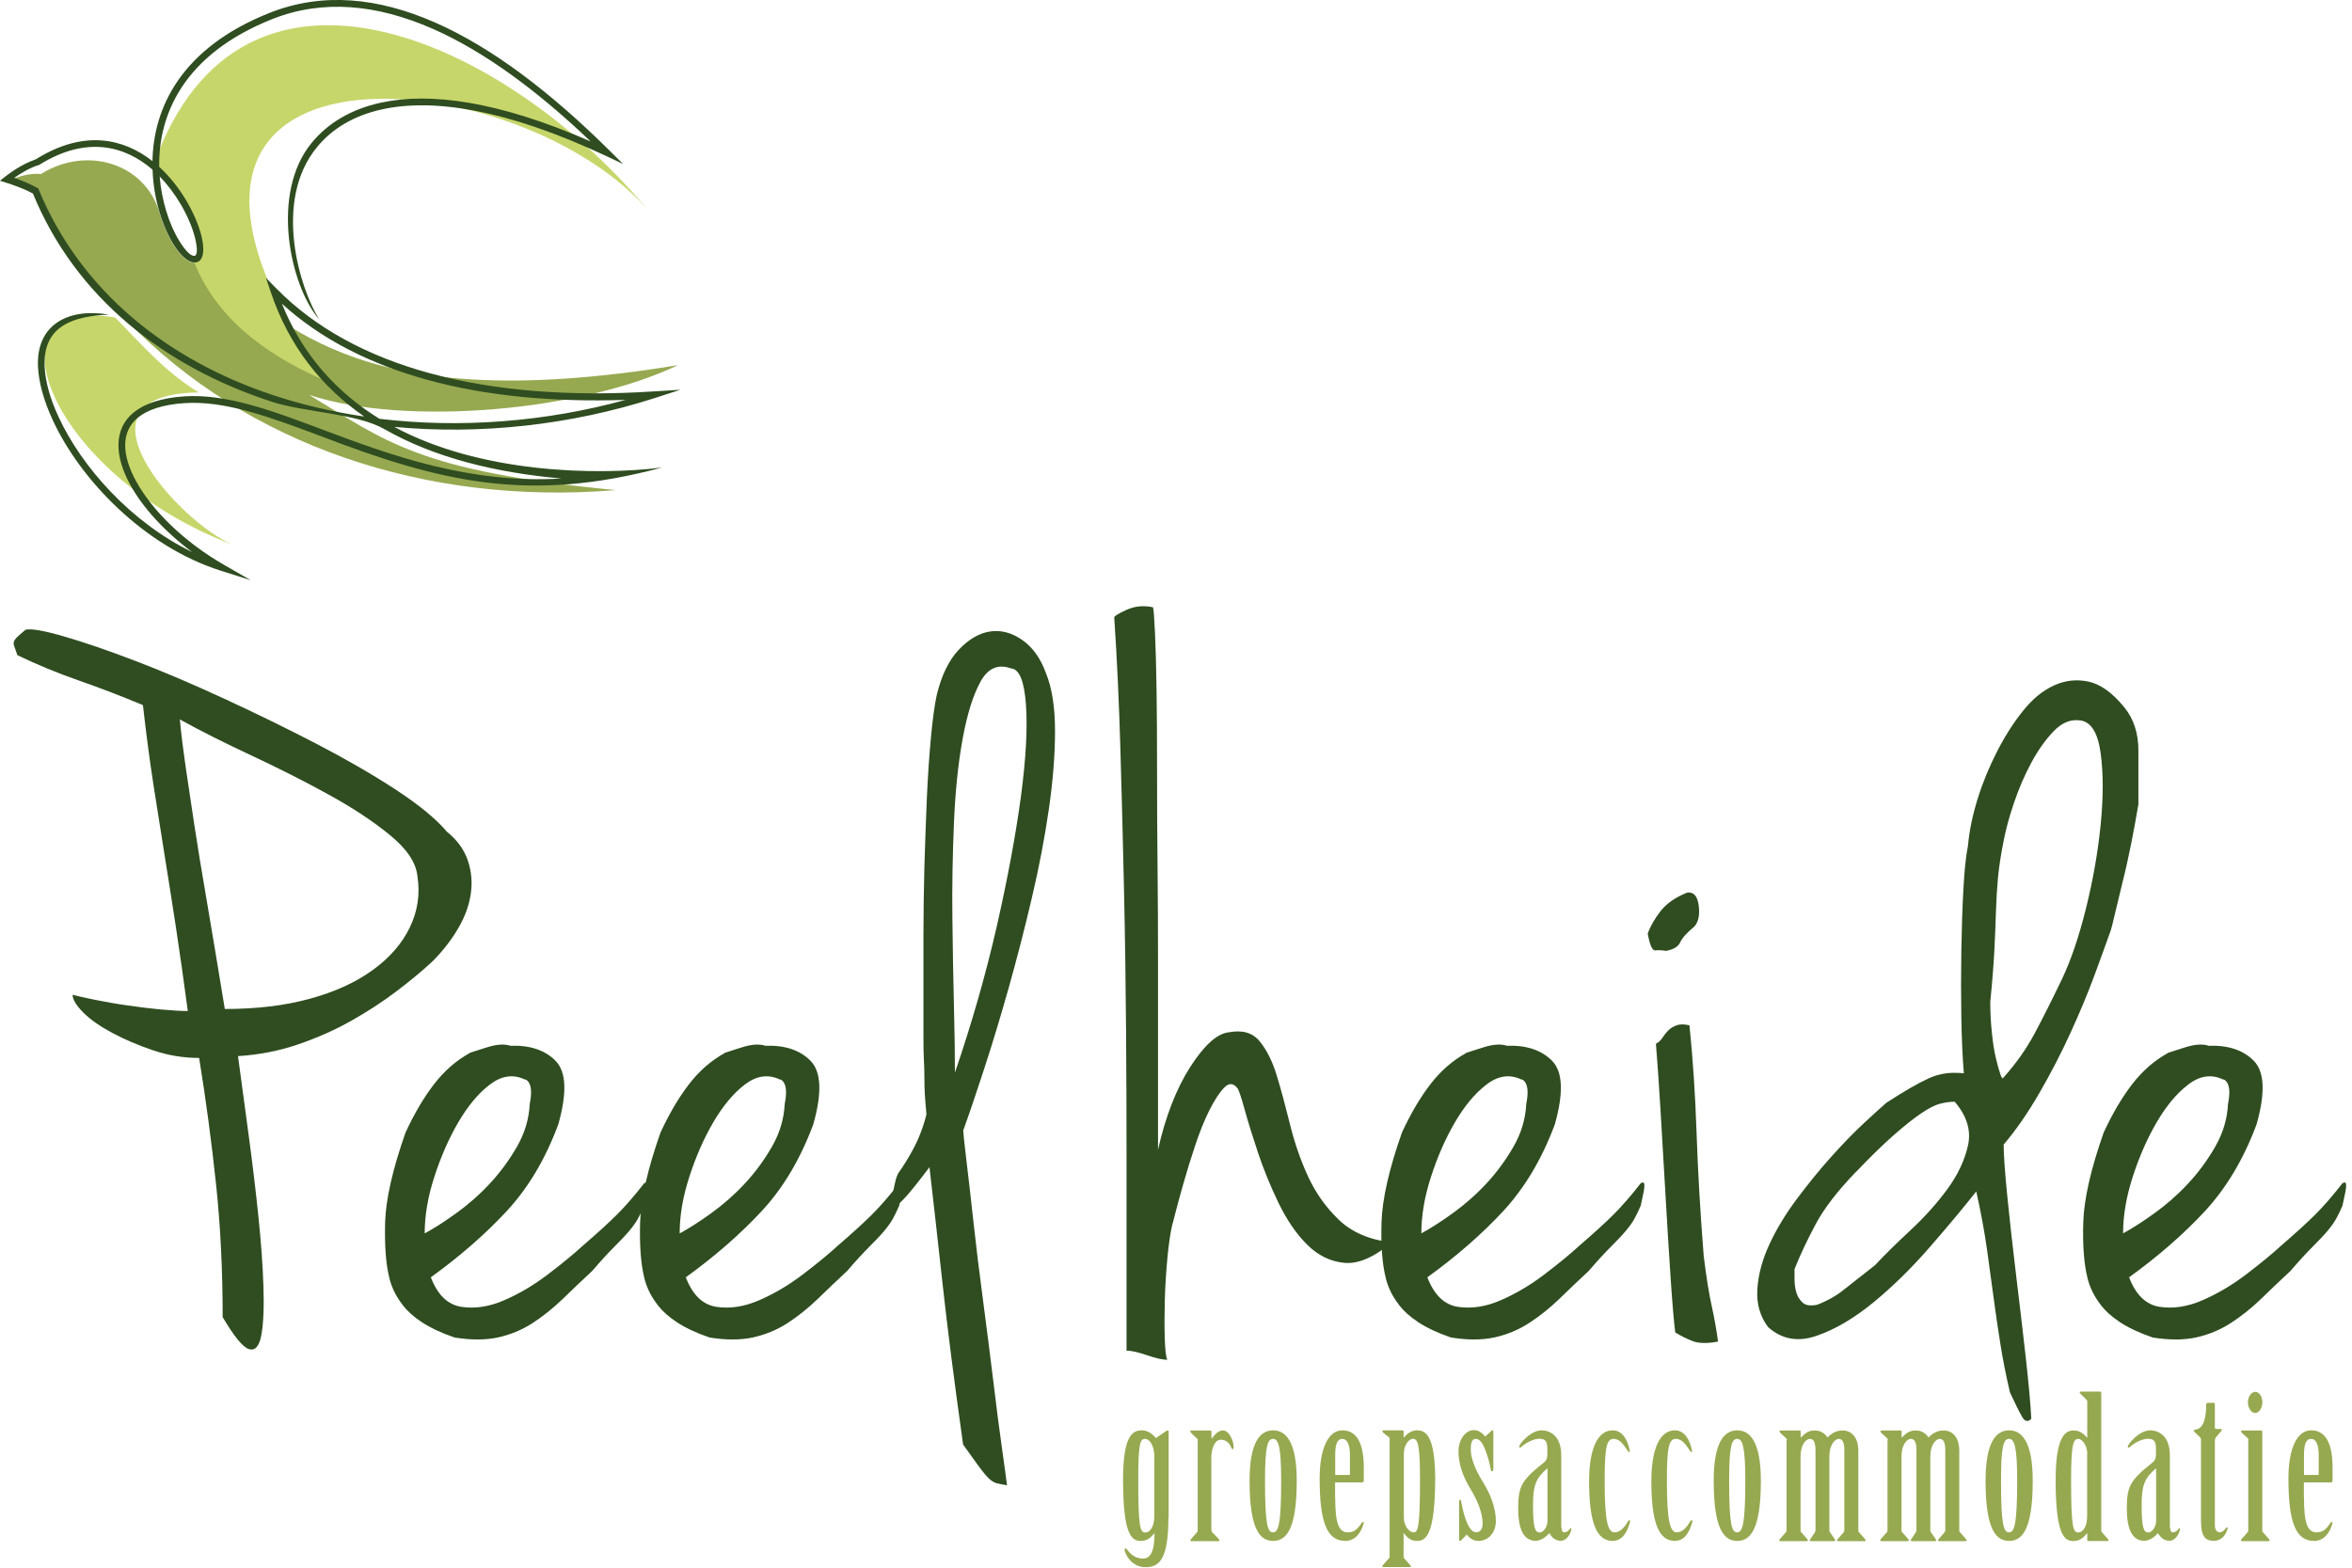 <svg width="195" height="130" viewBox="0 0 195 130" fill="none" xmlns="http://www.w3.org/2000/svg">
<path fill-rule="evenodd" clip-rule="evenodd" d="M19.29 45.17C4.02 39.38 -1.59 24.49 9.55 26.33C11.69 28.52 13.77 30.91 16.48 32.54C5.23 32.69 14.84 43.3 19.29 45.17Z" fill="#C7D66A"/>
<path fill-rule="evenodd" clip-rule="evenodd" d="M25.6 32.73C31.96 36.55 34.61 39.08 51.05 40.64C35.22 41.96 20.43 36.83 10.57 26.64C7.52 23.49 4.96 20.07 3.17 15.66C2.52 15.3 1.87 15.01 1.17 14.78C2.07 14.48 2.72 14.37 3.4 14.43C7.19 12.05 12.01 13.55 13.21 17.6C13.53 18.67 13.94 19.58 14.37 20.28C15.06 21.4 15.83 21.97 16.38 21.74C23.46 26 28.43 34.85 56.21 30.28C48.26 34.09 33.62 35.39 25.6 32.74V32.73Z" fill="#96A950"/>
<path fill-rule="evenodd" clip-rule="evenodd" d="M53.57 17.24C41.81 3.25 19.96 -6.7 12.74 13.66C13.58 14.41 14.9 16.03 15.75 17.66C16.7 19.51 17.08 21.35 16.02 21.53C17.75 26.09 21.62 29.23 26.86 31.53C6.45 1.83 42.17 4.56 53.57 17.24Z" fill="#C7D66A"/>
<path d="M26.46 26.48C24.06 23.73 22.37 16.03 25.86 11.82C27.15 10.26 29.04 9.06 31.6 8.51C35.61 7.64 41.29 8.36 48.97 11.73C44.54 7.51 40.14 4.26 35.86 2.38C31.24 0.36 26.78 -0.08 22.58 1.58C15.17 4.52 13.13 9.57 13.2 13.83C14.09 14.65 14.83 15.61 15.41 16.57C16.03 17.61 16.47 18.66 16.69 19.52C16.98 20.66 16.89 21.51 16.39 21.72C15.84 21.95 15.07 21.38 14.38 20.26C13.95 19.57 13.54 18.65 13.22 17.58C12.91 16.54 12.69 15.35 12.65 14.08L12.6 14.03C10.37 12.12 7.18 11.21 3.24 13.68C2.62 13.84 1.69 14.37 1.18 14.75C1.88 14.98 2.54 15.27 3.18 15.63C6.67 24.22 14.03 29.92 22.65 32.77C25.07 33.57 27.6 34.16 30.2 34.54C26.68 32.11 23.97 28.74 22.44 24.2L22.05 23.04L22.9 23.91C26.15 27.22 30.48 29.54 35.6 30.94C41.03 32.43 47.33 32.9 54.17 32.46L56.41 32.32L54.28 33.01C47.32 35.25 39.82 36.07 32.69 35.4C39.75 39.21 49.32 39.46 54.89 38.77C43.75 41.76 36.43 39.93 26.66 36.19C22.42 34.6 18.69 33.2 15.29 33.43C13.49 33.55 12.24 33.98 11.45 34.62C10.73 35.2 10.4 35.97 10.38 36.85C10.36 37.76 10.68 38.79 11.26 39.86C12.59 42.32 15.29 44.95 18.54 46.82L20.78 48.11L18.32 47.33C11.93 45.31 6.63 39.75 4.36 34.81C3.64 33.25 3.22 31.75 3.15 30.43C2.98 26.86 5.73 25.52 9.04 26.09C6.1 26.21 3.54 27 3.7 30.41C3.76 31.65 4.16 33.09 4.86 34.58C6.77 38.72 10.86 43.32 15.93 45.78C13.65 44.08 11.8 42.06 10.76 40.13C10.14 38.98 9.8 37.85 9.82 36.84C9.84 35.8 10.24 34.88 11.1 34.19C11.98 33.48 13.34 33 15.26 32.87C18.78 32.63 22.56 34.05 26.86 35.67C32.38 37.74 38.89 40.14 46.56 39.68C41.14 39.21 36 37.95 31.88 35.59C29.58 34.27 25.22 34.2 22.49 33.3C13.62 30.4 6.28 24.69 2.73 16.05C1.86 15.58 0.94 15.28 0 14.99C0.91 14.24 1.84 13.61 2.97 13.21C6.98 10.7 10.27 11.5 12.64 13.36C12.72 9.01 14.95 4 22.37 1.06C26.72 -0.66 31.33 -0.22 36.08 1.87C40.79 3.94 45.64 7.64 50.51 12.46L51.66 13.6L50.2 12.91C41.9 9.02 35.87 8.16 31.72 9.06C29.29 9.58 27.51 10.71 26.3 12.18C22.61 16.63 24.83 23.88 26.46 26.48ZM31.47 34.73C38.15 35.53 45.21 34.99 51.87 33.16C45.87 33.36 40.31 32.84 35.44 31.5C30.68 30.19 26.58 28.11 23.37 25.18C25.07 29.41 27.89 32.52 31.46 34.73H31.47ZM13.24 14.65C13.32 15.65 13.51 16.59 13.76 17.43C14.06 18.44 14.45 19.31 14.86 19.97C15.39 20.84 15.9 21.32 16.17 21.2C16.38 21.11 16.37 20.51 16.15 19.65C15.94 18.84 15.53 17.85 14.93 16.85C14.47 16.09 13.91 15.32 13.24 14.64V14.65Z" fill="#2F4D20"/>
<path d="M19.73 87.56C20.01 89.65 20.31 91.85 20.62 94.16C20.93 96.47 21.2 98.7 21.42 100.84C21.64 102.98 21.79 104.93 21.84 106.68C21.9 108.43 21.84 109.77 21.67 110.7C21.5 111.63 21.16 112.02 20.66 111.88C20.15 111.74 19.42 110.85 18.46 109.22C18.46 105.33 18.28 101.65 17.91 98.18C17.54 94.71 17.08 91.23 16.51 87.73C15.21 87.73 13.94 87.52 12.7 87.1C11.46 86.68 10.33 86.2 9.32 85.66C8.31 85.12 7.5 84.56 6.91 83.97C6.32 83.38 6.02 82.88 6.02 82.49C6.41 82.6 7.04 82.74 7.88 82.91C8.73 83.08 9.61 83.24 10.54 83.37C11.47 83.51 12.4 83.62 13.33 83.71C14.26 83.79 15.01 83.84 15.57 83.84C15.23 81.3 14.91 79.02 14.6 76.99C14.29 74.96 13.98 72.99 13.67 71.07C13.36 69.15 13.05 67.19 12.74 65.19C12.43 63.19 12.13 60.95 11.85 58.47C10.1 57.74 8.34 57.06 6.56 56.44C4.78 55.82 3.08 55.12 1.44 54.33C1.33 53.99 1.24 53.75 1.19 53.61C1.13 53.47 1.12 53.34 1.15 53.23C1.18 53.12 1.26 52.99 1.4 52.85C1.54 52.71 1.78 52.5 2.12 52.22C2.57 52.11 3.63 52.29 5.29 52.77C6.95 53.25 8.93 53.93 11.21 54.8C13.49 55.67 15.95 56.72 18.57 57.93C21.19 59.14 23.73 60.38 26.18 61.65C28.63 62.92 30.83 64.19 32.78 65.46C34.72 66.73 36.15 67.9 37.05 68.97C37.9 69.65 38.47 70.44 38.78 71.34C39.09 72.24 39.17 73.17 39.03 74.13C38.89 75.09 38.54 76.05 37.97 77.01C37.41 77.97 36.7 78.87 35.86 79.72C35.01 80.51 34.01 81.34 32.86 82.21C31.7 83.09 30.45 83.9 29.1 84.66C27.75 85.42 26.28 86.07 24.7 86.61C23.12 87.15 21.46 87.47 19.71 87.58L19.73 87.56ZM18.63 83.67C21.28 83.67 23.63 83.39 25.69 82.82C27.75 82.26 29.48 81.47 30.89 80.45C32.3 79.43 33.33 78.25 33.98 76.9C34.63 75.55 34.84 74.14 34.61 72.67C34.5 71.54 33.74 70.4 32.33 69.25C30.92 68.09 29.21 66.97 27.21 65.87C25.21 64.77 23.09 63.7 20.87 62.66C18.64 61.62 16.65 60.62 14.91 59.66C15.02 60.84 15.18 62.13 15.38 63.51C15.58 64.89 15.82 66.5 16.1 68.33C16.38 70.16 16.73 72.32 17.16 74.8C17.58 77.28 18.08 80.24 18.64 83.68L18.63 83.67Z" fill="#2F4D20"/>
<path d="M38.93 87.31C39.1 87.25 39.58 87.1 40.37 86.85C41.16 86.6 41.81 86.55 42.32 86.72C43.95 86.66 45.21 87.09 46.08 87.99C46.95 88.89 47.02 90.64 46.29 93.23C45.22 96.11 43.8 98.5 42.02 100.42C40.24 102.34 38.14 104.17 35.72 105.92C36.28 107.39 37.13 108.2 38.26 108.37C39.39 108.54 40.57 108.36 41.81 107.82C43.05 107.28 44.26 106.57 45.45 105.66C46.63 104.76 47.59 103.97 48.33 103.29C49.51 102.27 50.46 101.41 51.16 100.71C51.86 100.01 52.61 99.15 53.4 98.13C53.57 98.02 53.67 98.03 53.7 98.17C53.73 98.31 53.71 98.52 53.66 98.8C53.6 99.08 53.52 99.48 53.41 99.98C53.24 100.37 53.07 100.73 52.9 101.04C52.73 101.35 52.49 101.69 52.18 102.06C51.87 102.43 51.46 102.86 50.95 103.37C50.44 103.88 49.82 104.55 49.09 105.4C48.24 106.19 47.43 106.96 46.64 107.73C45.85 108.49 45.02 109.15 44.15 109.72C43.28 110.28 42.32 110.68 41.27 110.91C40.23 111.13 39.03 111.13 37.68 110.91C36.55 110.52 35.65 110.09 34.97 109.64C34.29 109.19 33.77 108.72 33.41 108.25C33.04 107.77 32.78 107.33 32.61 106.94C32.44 106.55 32.33 106.21 32.27 105.93C31.99 104.8 31.88 103.28 31.93 101.36C31.99 99.44 32.55 96.96 33.62 93.92C34.35 92.34 35.14 91 35.99 89.9C36.84 88.8 37.82 87.94 38.95 87.32L38.93 87.31ZM35.21 102.28C35.94 101.89 36.8 101.34 37.79 100.63C38.78 99.92 39.71 99.11 40.58 98.18C41.45 97.25 42.21 96.22 42.86 95.09C43.51 93.96 43.86 92.78 43.92 91.54C44.09 90.69 44.06 90.1 43.84 89.76C43.73 89.59 43.61 89.51 43.5 89.51C42.54 89.06 41.58 89.2 40.62 89.93C39.66 90.66 38.79 91.71 38 93.06C37.21 94.41 36.55 95.92 36.01 97.59C35.47 99.25 35.21 100.82 35.21 102.28Z" fill="#2F4D20"/>
<path d="M60.07 87.31C60.24 87.25 60.72 87.1 61.51 86.85C62.3 86.6 62.95 86.55 63.46 86.72C65.09 86.66 66.35 87.09 67.22 87.99C68.09 88.89 68.16 90.64 67.43 93.23C66.36 96.11 64.94 98.5 63.16 100.42C61.38 102.34 59.28 104.17 56.86 105.92C57.42 107.39 58.27 108.2 59.4 108.37C60.53 108.54 61.71 108.36 62.95 107.82C64.19 107.28 65.4 106.57 66.59 105.66C67.77 104.76 68.73 103.97 69.47 103.29C70.65 102.27 71.6 101.41 72.3 100.71C73 100.01 73.75 99.15 74.54 98.13C74.71 98.02 74.81 98.03 74.84 98.17C74.87 98.31 74.85 98.52 74.8 98.8C74.74 99.08 74.66 99.48 74.55 99.98C74.38 100.37 74.21 100.73 74.04 101.04C73.87 101.35 73.63 101.69 73.32 102.06C73.01 102.43 72.6 102.86 72.09 103.37C71.58 103.88 70.96 104.55 70.23 105.4C69.38 106.19 68.57 106.96 67.78 107.73C66.99 108.49 66.16 109.15 65.29 109.72C64.42 110.28 63.46 110.68 62.41 110.91C61.37 111.13 60.17 111.13 58.82 110.91C57.69 110.52 56.79 110.09 56.11 109.64C55.43 109.19 54.91 108.72 54.55 108.25C54.18 107.77 53.92 107.33 53.75 106.94C53.58 106.55 53.47 106.21 53.41 105.93C53.13 104.8 53.02 103.28 53.07 101.36C53.13 99.44 53.69 96.96 54.76 93.92C55.49 92.34 56.28 91 57.13 89.9C57.98 88.8 58.96 87.94 60.09 87.32L60.07 87.31ZM56.35 102.28C57.08 101.89 57.94 101.34 58.93 100.63C59.92 99.92 60.85 99.11 61.72 98.18C62.59 97.25 63.35 96.22 64 95.09C64.65 93.96 65 92.78 65.06 91.54C65.23 90.69 65.2 90.1 64.98 89.76C64.87 89.59 64.75 89.51 64.64 89.51C63.68 89.06 62.72 89.2 61.76 89.93C60.8 90.66 59.93 91.71 59.14 93.06C58.35 94.41 57.69 95.92 57.15 97.59C56.61 99.25 56.35 100.82 56.35 102.28Z" fill="#2F4D20"/>
<path d="M79.86 93.74C79.86 93.91 79.94 94.7 80.11 96.11C80.28 97.52 80.48 99.24 80.7 101.27C80.92 103.3 81.19 105.49 81.5 107.82C81.81 110.16 82.09 112.39 82.35 114.5C82.6 116.61 82.84 118.47 83.07 120.08C83.29 121.69 83.44 122.71 83.49 123.17C83.15 123.11 82.87 123.06 82.64 123C82.41 122.94 82.19 122.8 81.96 122.58C81.73 122.35 81.47 122.03 81.16 121.61C80.85 121.19 80.41 120.58 79.85 119.79C79.12 114.6 78.54 110.08 78.12 106.22C77.7 102.36 77.34 99.22 77.06 96.79C76.04 98.14 75.31 99.05 74.86 99.5C74.41 99.95 74.13 100.18 74.01 100.18C73.84 100.18 73.81 99.93 73.93 99.42C73.99 99.14 74.04 98.86 74.1 98.57C74.16 98.29 74.21 98.03 74.27 97.81C74.33 97.59 74.41 97.39 74.52 97.22C74.92 96.66 75.27 96.09 75.58 95.53C75.89 94.97 76.13 94.46 76.3 94.01C76.52 93.45 76.69 92.91 76.81 92.4C76.75 91.78 76.71 91.25 76.68 90.79C76.65 90.34 76.64 89.87 76.64 89.4C76.64 88.93 76.63 88.43 76.6 87.92C76.57 87.41 76.56 86.77 76.56 85.97V77.64C76.56 75.81 76.59 73.88 76.64 71.85C76.7 69.82 76.77 67.89 76.85 66.06C76.93 64.23 77.05 62.56 77.19 61.07C77.33 59.58 77.49 58.44 77.66 57.65C78.05 56.02 78.66 54.76 79.48 53.89C80.3 53.02 81.16 52.51 82.06 52.37C82.96 52.23 83.85 52.45 84.72 53.05C85.59 53.64 86.26 54.56 86.71 55.8C87.22 57.04 87.47 58.65 87.47 60.62C87.47 62.59 87.3 64.75 86.96 67.09C86.62 69.43 86.16 71.87 85.56 74.41C84.97 76.95 84.33 79.41 83.66 81.81C82.98 84.21 82.31 86.45 81.63 88.53C80.95 90.62 80.36 92.36 79.85 93.77L79.86 93.74ZM79.18 88.92C80.59 84.8 81.74 80.76 82.65 76.78C83.55 72.81 84.21 69.24 84.64 66.08C85.06 62.92 85.2 60.37 85.06 58.43C84.92 56.48 84.51 55.48 83.83 55.43C82.76 55.04 81.91 55.4 81.29 56.53C80.67 57.66 80.18 59.24 79.81 61.27C79.44 63.3 79.2 65.63 79.09 68.25C78.98 70.87 78.93 73.48 78.96 76.07C78.99 78.66 79.03 81.12 79.09 83.43C79.15 85.74 79.17 87.57 79.17 88.93L79.18 88.92Z" fill="#2F4D20"/>
<path d="M95.59 50.35C95.65 50.52 95.7 51.24 95.76 52.51C95.82 53.78 95.86 55.4 95.89 57.37C95.92 59.34 95.93 61.59 95.93 64.09C95.93 66.59 95.94 69.18 95.97 71.83C96 74.48 96.01 77.1 96.01 79.7V95.34C96.63 92.58 97.52 90.3 98.67 88.49C99.83 86.69 100.88 85.73 101.84 85.61C102.97 85.39 103.83 85.62 104.42 86.33C105.01 87.04 105.49 87.99 105.86 89.21C106.23 90.42 106.59 91.78 106.96 93.27C107.33 94.76 107.82 96.19 108.44 97.54C109.06 98.89 109.9 100.09 110.98 101.13C112.05 102.17 113.52 102.81 115.38 103.03C113.91 104.27 112.6 104.83 111.45 104.72C110.29 104.61 109.26 104.1 108.36 103.2C107.46 102.3 106.67 101.14 105.99 99.73C105.31 98.32 104.75 96.94 104.3 95.59C103.85 94.24 103.48 93.05 103.2 92.04C102.92 91.02 102.72 90.43 102.61 90.26C102.27 89.81 101.9 89.78 101.51 90.18C101.12 90.57 100.71 91.2 100.28 92.04C99.86 92.89 99.46 93.86 99.1 94.96C98.73 96.06 98.41 97.1 98.13 98.09C97.85 99.08 97.62 99.91 97.45 100.58C97.28 101.26 97.2 101.57 97.2 101.51C97.03 102.24 96.89 103.2 96.78 104.39C96.67 105.58 96.6 106.75 96.57 107.9C96.54 109.06 96.54 110.1 96.57 111.03C96.6 111.96 96.67 112.54 96.78 112.76C96.38 112.76 95.82 112.63 95.09 112.38C94.36 112.13 93.79 112 93.4 112V96.23C93.4 92.88 93.39 89.28 93.36 85.45C93.33 81.62 93.28 77.74 93.19 73.82C93.1 69.9 93.01 66.01 92.89 62.15C92.78 58.29 92.61 54.64 92.38 51.2C92.38 51.09 92.72 50.88 93.4 50.57C94.08 50.26 94.81 50.19 95.6 50.36L95.59 50.35Z" fill="#2F4D20"/>
<path d="M121.55 87.31C121.72 87.25 122.2 87.1 122.99 86.85C123.78 86.6 124.43 86.55 124.94 86.72C126.57 86.66 127.83 87.09 128.7 87.99C129.57 88.89 129.64 90.64 128.91 93.23C127.84 96.11 126.41 98.5 124.64 100.42C122.86 102.34 120.76 104.17 118.34 105.92C118.9 107.39 119.75 108.2 120.88 108.37C122.01 108.54 123.19 108.36 124.43 107.82C125.67 107.28 126.88 106.57 128.07 105.66C129.25 104.76 130.21 103.97 130.95 103.29C132.13 102.27 133.08 101.41 133.78 100.71C134.48 100.01 135.23 99.15 136.02 98.13C136.19 98.02 136.29 98.03 136.32 98.17C136.35 98.31 136.33 98.52 136.28 98.8C136.22 99.08 136.14 99.48 136.03 99.98C135.86 100.37 135.69 100.73 135.52 101.04C135.35 101.35 135.11 101.69 134.8 102.06C134.49 102.43 134.08 102.86 133.57 103.37C133.06 103.88 132.44 104.55 131.71 105.4C130.86 106.19 130.05 106.96 129.26 107.73C128.47 108.49 127.64 109.15 126.76 109.72C125.89 110.28 124.93 110.68 123.88 110.91C122.84 111.13 121.64 111.13 120.29 110.91C119.16 110.52 118.26 110.09 117.58 109.64C116.9 109.19 116.38 108.72 116.02 108.25C115.65 107.77 115.39 107.33 115.22 106.94C115.05 106.55 114.94 106.21 114.88 105.93C114.6 104.8 114.48 103.28 114.54 101.36C114.6 99.44 115.16 96.96 116.23 93.92C116.96 92.34 117.75 91 118.6 89.9C119.45 88.8 120.43 87.94 121.56 87.32L121.55 87.31ZM117.83 102.28C118.56 101.89 119.42 101.34 120.41 100.63C121.4 99.92 122.33 99.11 123.2 98.18C124.07 97.25 124.83 96.22 125.48 95.09C126.13 93.96 126.48 92.78 126.54 91.54C126.71 90.69 126.68 90.1 126.46 89.76C126.35 89.59 126.23 89.51 126.12 89.51C125.16 89.06 124.2 89.2 123.25 89.93C122.29 90.66 121.42 91.71 120.63 93.06C119.84 94.41 119.18 95.92 118.64 97.59C118.1 99.25 117.84 100.82 117.84 102.28H117.83Z" fill="#2F4D20"/>
<path d="M139.82 74.03C140.38 73.92 140.72 74.26 140.83 75.04C140.94 75.83 140.83 76.42 140.49 76.82C139.87 77.33 139.48 77.76 139.31 78.13C139.14 78.5 138.75 78.74 138.13 78.85C137.79 78.8 137.5 78.78 137.24 78.81C136.99 78.84 136.78 78.37 136.61 77.42C136.83 76.8 137.19 76.18 137.67 75.56C138.15 74.94 138.87 74.43 139.83 74.04L139.82 74.03ZM140.07 85.03C140.35 87.74 140.55 90.71 140.66 93.95C140.77 97.19 140.97 100.59 141.25 104.14C141.47 105.94 141.7 107.35 141.93 108.37C142.15 109.38 142.32 110.34 142.44 111.25C141.54 111.42 140.83 111.4 140.33 111.21C139.82 111.01 139.34 110.77 138.89 110.49C138.78 109.59 138.65 108.09 138.51 106.01C138.37 103.93 138.23 101.65 138.09 99.2C137.95 96.75 137.81 94.37 137.67 92.05C137.53 89.73 137.4 87.91 137.29 86.55C137.51 86.44 137.7 86.27 137.84 86.04C137.98 85.82 138.14 85.62 138.31 85.45C138.48 85.28 138.7 85.14 138.99 85.03C139.27 84.92 139.64 84.92 140.09 85.03H140.07Z" fill="#2F4D20"/>
<path d="M177.28 66.76C177.11 67.78 176.91 68.85 176.69 69.97C176.46 71.1 176.23 72.17 175.97 73.18C175.72 74.19 175.51 75.07 175.34 75.8C175.17 76.53 175.06 76.98 175 77.15C174.66 78.11 174.21 79.35 173.65 80.87C173.09 82.39 172.42 83.99 171.66 85.65C170.9 87.31 170.04 88.98 169.08 90.64C168.12 92.3 167.13 93.73 166.12 94.91C166.12 95.76 166.22 97.18 166.42 99.18C166.62 101.18 166.86 103.34 167.14 105.65C167.42 107.96 167.69 110.23 167.94 112.46C168.19 114.69 168.35 116.42 168.41 117.66C168.13 117.94 167.87 117.88 167.65 117.49C167.42 117.1 167.09 116.42 166.64 115.46C166.3 113.99 166.03 112.64 165.84 111.4C165.64 110.16 165.46 108.91 165.29 107.64C165.12 106.37 164.94 105.03 164.74 103.62C164.54 102.21 164.25 100.6 163.85 98.8C162.78 100.15 161.5 101.69 160 103.41C158.51 105.13 156.96 106.65 155.35 107.98C153.74 109.3 152.16 110.24 150.61 110.77C149.06 111.31 147.72 111.06 146.59 110.05C145.91 109.15 145.62 108.09 145.7 106.88C145.78 105.67 146.12 104.43 146.71 103.16C147.3 101.89 148.06 100.64 148.99 99.4C149.92 98.16 150.86 97 151.82 95.93C152.78 94.86 153.68 93.93 154.53 93.14C155.38 92.35 156 91.79 156.39 91.45C157.18 90.94 157.84 90.53 158.38 90.22C158.92 89.91 159.39 89.66 159.82 89.46C160.24 89.26 160.68 89.12 161.13 89.04C161.58 88.95 162.14 88.94 162.82 89C162.71 87.7 162.64 86.15 162.61 84.35C162.58 82.55 162.58 80.73 162.61 78.9C162.64 77.07 162.69 75.36 162.78 73.78C162.86 72.2 162.99 70.99 163.16 70.14C163.27 68.9 163.54 67.6 163.96 66.25C164.38 64.9 164.92 63.59 165.57 62.32C166.22 61.05 166.94 59.92 167.73 58.94C168.52 57.95 169.38 57.25 170.31 56.83C171.24 56.41 172.2 56.31 173.19 56.53C174.18 56.76 175.15 57.46 176.11 58.64C176.9 59.6 177.29 60.8 177.29 62.23V66.75L177.28 66.76ZM153.85 97.2C152.33 98.78 151.21 100.23 150.51 101.56C149.8 102.89 149.23 104.11 148.78 105.24V106.04C148.78 106.41 148.82 106.76 148.91 107.1C148.99 107.44 149.16 107.73 149.42 107.99C149.68 108.25 150.08 108.31 150.65 108.2C151.21 107.98 151.68 107.75 152.05 107.52C152.42 107.3 152.75 107.05 153.06 106.8C153.37 106.55 153.71 106.28 154.07 106C154.44 105.72 154.9 105.35 155.47 104.9C156.26 104.05 157.23 103.1 158.39 102.02C159.54 100.95 160.56 99.82 161.43 98.64C162.3 97.46 162.88 96.24 163.16 95C163.44 93.76 163.08 92.55 162.06 91.36C161.66 91.36 161.26 91.42 160.83 91.53C160.41 91.64 159.89 91.91 159.27 92.33C158.65 92.75 157.9 93.35 157.03 94.11C156.16 94.87 155.1 95.9 153.86 97.2H153.85ZM166.12 89.34C167.13 88.21 167.98 87.01 168.66 85.75C169.34 84.48 170.1 82.97 170.94 81.22C171.67 79.7 172.34 77.75 172.93 75.39C173.52 73.02 173.93 70.7 174.16 68.41C174.39 66.12 174.39 64.14 174.16 62.45C173.93 60.76 173.37 59.86 172.47 59.74C171.68 59.63 170.95 59.92 170.27 60.63C169.59 61.34 168.97 62.21 168.41 63.25C167.85 64.29 167.37 65.41 166.97 66.59C166.57 67.77 166.29 68.82 166.12 69.72C165.89 70.85 165.74 71.86 165.65 72.76C165.57 73.66 165.51 74.61 165.48 75.59C165.45 76.58 165.41 77.65 165.35 78.8C165.29 79.96 165.18 81.38 165.01 83.07C165.01 83.92 165.05 84.76 165.14 85.61C165.22 86.46 165.34 87.17 165.48 87.77C165.62 88.36 165.75 88.81 165.86 89.12C165.97 89.43 166.06 89.5 166.11 89.33L166.12 89.34Z" fill="#2F4D20"/>
<path d="M179.73 87.31C179.9 87.25 180.38 87.1 181.17 86.85C181.96 86.6 182.61 86.55 183.12 86.72C184.75 86.66 186.01 87.09 186.88 87.99C187.75 88.89 187.82 90.64 187.09 93.23C186.02 96.11 184.59 98.5 182.82 100.42C181.04 102.34 178.94 104.17 176.52 105.92C177.08 107.39 177.93 108.2 179.06 108.37C180.19 108.54 181.37 108.36 182.61 107.82C183.85 107.28 185.06 106.57 186.25 105.66C187.43 104.76 188.39 103.97 189.13 103.29C190.31 102.27 191.26 101.41 191.96 100.71C192.66 100.01 193.41 99.15 194.2 98.13C194.37 98.02 194.47 98.03 194.5 98.17C194.53 98.31 194.51 98.52 194.46 98.8C194.4 99.08 194.32 99.48 194.21 99.98C194.04 100.37 193.87 100.73 193.7 101.04C193.53 101.35 193.29 101.69 192.98 102.06C192.67 102.43 192.26 102.86 191.75 103.37C191.24 103.88 190.62 104.55 189.89 105.4C189.04 106.19 188.23 106.96 187.44 107.73C186.65 108.49 185.82 109.15 184.94 109.72C184.07 110.28 183.11 110.68 182.06 110.91C181.02 111.13 179.82 111.13 178.47 110.91C177.34 110.52 176.44 110.09 175.76 109.64C175.08 109.19 174.56 108.72 174.2 108.25C173.83 107.77 173.57 107.33 173.4 106.94C173.23 106.55 173.12 106.21 173.06 105.93C172.78 104.8 172.66 103.28 172.72 101.36C172.78 99.44 173.34 96.96 174.41 93.92C175.14 92.34 175.93 91 176.78 89.9C177.63 88.8 178.61 87.94 179.74 87.32L179.73 87.31ZM176.01 102.28C176.74 101.89 177.6 101.34 178.59 100.63C179.58 99.92 180.51 99.11 181.38 98.18C182.25 97.25 183.01 96.22 183.66 95.09C184.31 93.96 184.66 92.78 184.72 91.54C184.89 90.69 184.86 90.1 184.64 89.76C184.53 89.59 184.41 89.51 184.3 89.51C183.34 89.06 182.38 89.2 181.43 89.93C180.47 90.66 179.6 91.71 178.81 93.06C178.02 94.41 177.36 95.92 176.82 97.59C176.28 99.25 176.02 100.82 176.02 102.28H176.01Z" fill="#2F4D20"/>
<path d="M96.87 125.85C96.87 129.33 96.1 129.96 94.97 129.96C93.75 129.96 93.24 128.77 93.24 128.51C93.24 128.45 93.26 128.39 93.31 128.39C93.36 128.39 93.41 128.46 93.46 128.52C93.79 128.95 94.19 129.24 94.76 129.24C95.33 129.24 95.72 128.76 95.72 127.15H95.69C95.43 127.5 95.11 127.78 94.59 127.78C93.86 127.78 93.11 127.37 93.11 122.72C93.11 119.02 93.9 118.61 94.68 118.61C95.14 118.61 95.57 118.91 95.82 119.24H95.85L96.64 118.7C96.64 118.7 96.76 118.62 96.81 118.62C96.86 118.62 96.89 118.65 96.89 118.7V125.86L96.87 125.85ZM95.71 120.87C95.71 119.83 95.3 119.32 94.93 119.32C94.53 119.32 94.37 119.7 94.37 122.72C94.37 126.69 94.53 127.08 94.96 127.08C95.36 127.08 95.7 126.57 95.7 125.76V120.88L95.71 120.87Z" fill="#96A950"/>
<path d="M100.45 126.88C100.45 126.95 100.45 127 100.47 127.03L101.03 127.61C101.03 127.61 101.1 127.69 101.1 127.73C101.1 127.78 101.07 127.8 101 127.8H98.79C98.72 127.8 98.69 127.78 98.69 127.73C98.69 127.7 98.71 127.65 98.76 127.61L99.27 127.03C99.27 127.03 99.3 126.95 99.3 126.88V119.41C99.3 119.34 99.28 119.31 99.23 119.28L98.75 118.82C98.75 118.82 98.68 118.72 98.68 118.69C98.68 118.64 98.71 118.62 98.78 118.62H100.36C100.36 118.62 100.44 118.65 100.44 118.72V119.28H100.47C100.73 118.95 101.01 118.62 101.39 118.62C101.93 118.62 102.28 119.5 102.28 120.02C102.28 120.1 102.26 120.17 102.2 120.17C102.14 120.17 102.1 120.1 102.07 120.02C101.89 119.57 101.56 119.39 101.21 119.39C100.73 119.39 100.43 120.07 100.43 120.91V126.88H100.45Z" fill="#96A950"/>
<path d="M107.51 122.8C107.51 126.87 106.62 127.78 105.55 127.78C104.48 127.78 103.6 126.87 103.6 122.8C103.6 119.55 104.49 118.61 105.55 118.61C106.61 118.61 107.51 119.55 107.51 122.8ZM106.22 122.8C106.22 119.93 105.99 119.32 105.54 119.32C105.09 119.32 104.88 119.93 104.88 122.8C104.88 126.51 105.11 127.07 105.54 127.07C105.97 127.07 106.22 126.51 106.22 122.8Z" fill="#96A950"/>
<path d="M110.7 124.2C110.7 126.28 110.98 127.07 111.74 127.07C112.28 127.07 112.55 126.8 112.89 126.29C112.92 126.24 112.96 126.21 113.01 126.21C113.06 126.21 113.08 126.24 113.06 126.31C112.86 127.1 112.35 127.78 111.54 127.78C110.04 127.78 109.41 126.3 109.41 122.6C109.41 120.09 110.14 118.61 111.29 118.61C112.25 118.61 113.07 119.3 113.07 121.71V122.73C113.07 122.85 113.04 122.93 112.92 122.93H110.69V124.2H110.7ZM111.92 122.31V120.66C111.92 119.79 111.69 119.32 111.29 119.32C110.86 119.32 110.7 119.78 110.7 120.66V122.31H111.92Z" fill="#96A950"/>
<path d="M115.23 119.31C115.23 119.31 115.21 119.21 115.16 119.19L114.68 118.81C114.68 118.81 114.61 118.71 114.61 118.68C114.61 118.63 114.64 118.61 114.71 118.61H116.29C116.29 118.61 116.37 118.64 116.37 118.71V119.19H116.4C116.68 118.88 117.01 118.61 117.49 118.61C118.2 118.61 118.99 119.04 118.99 122.72C118.96 127.37 118.2 127.78 117.47 127.78C116.94 127.78 116.65 127.48 116.4 127.15H116.37V129.06C116.37 129.11 116.37 129.18 116.39 129.19L116.9 129.77C116.9 129.77 116.98 129.85 116.98 129.9C116.98 129.93 116.93 129.95 116.88 129.95H114.7C114.63 129.95 114.6 129.93 114.6 129.9C114.6 129.85 114.62 129.82 114.67 129.77L115.18 129.19C115.18 129.19 115.21 129.11 115.21 129.06V119.3L115.23 119.31ZM116.39 125.85C116.39 126.54 116.84 127.07 117.2 127.07C117.56 127.07 117.73 126.69 117.73 122.71C117.73 119.66 117.53 119.31 117.12 119.31C116.89 119.31 116.39 119.74 116.39 120.55V125.85Z" fill="#96A950"/>
<path d="M123.8 121.88C123.8 121.95 123.77 122.01 123.7 122.01C123.65 122.01 123.62 121.94 123.6 121.86C123.5 121.35 123.39 120.85 123.11 120.15C122.9 119.62 122.66 119.32 122.35 119.32C122 119.32 121.94 119.72 121.94 120.21C121.94 120.9 122.29 121.84 122.95 122.9C123.58 123.91 124.02 125.06 124.02 126.13C124.02 127.2 123.29 127.78 122.6 127.78C122.14 127.78 121.86 127.57 121.61 127.25L121.18 127.7C121.18 127.7 121.08 127.78 121.02 127.78C120.99 127.78 120.97 127.73 120.97 127.66V124.49C120.97 124.49 120.99 124.37 121.04 124.37C121.12 124.37 121.12 124.44 121.14 124.52C121.4 125.86 121.78 127.06 122.39 127.06C122.75 127.06 122.92 126.78 122.92 126.35C122.92 125.33 122.39 124.24 121.86 123.38C121.27 122.39 120.92 121.37 120.92 120.36C120.92 119.29 121.58 118.59 122.17 118.59C122.57 118.59 122.86 118.79 123.14 119.12L123.62 118.69C123.62 118.69 123.69 118.59 123.74 118.59C123.77 118.59 123.81 118.67 123.81 118.76V121.86L123.8 121.88Z" fill="#96A950"/>
<path d="M129.46 126.66C129.46 126.87 129.53 127.07 129.67 127.07C129.84 127.07 130.02 126.99 130.15 126.79C130.18 126.76 130.2 126.72 130.23 126.72C130.26 126.72 130.28 126.75 130.28 126.8C130.21 127.28 129.83 127.77 129.42 127.77C128.91 127.77 128.64 127.44 128.45 127.14C128.19 127.44 127.76 127.77 127.31 127.77C126.67 127.77 125.87 127.36 125.87 125.1C125.87 123.25 126.15 122.76 127.96 121.31C128.29 121.05 128.29 120.9 128.29 120.22C128.29 119.49 128.12 119.31 127.6 119.31C127.12 119.31 126.43 119.69 126.13 119.99C126.1 120.02 126.05 120.04 126 120.04C125.97 120.04 125.95 120.01 125.95 119.96C125.95 119.76 126.89 118.61 127.81 118.61C128.4 118.61 129.44 118.97 129.44 120.67V126.66H129.46ZM128.3 121.78H128.27C127.36 122.56 127.1 123.13 127.1 124.82C127.1 126.7 127.28 127.08 127.64 127.08C128 127.08 128.3 126.57 128.3 126.11V121.79V121.78Z" fill="#96A950"/>
<path d="M133.7 118.61C134.54 118.61 134.95 119.45 135.12 120.28C135.14 120.35 135.12 120.41 135.07 120.41C135.04 120.41 135 120.38 134.97 120.33C134.52 119.65 134.23 119.32 133.78 119.32C133.2 119.32 133.04 120.01 133.04 122.83C133.04 126.23 133.32 127.07 133.86 127.07C134.31 127.07 134.69 126.66 134.95 126.19C135 126.11 135.05 126.06 135.1 126.06C135.15 126.06 135.17 126.11 135.15 126.18C134.95 126.94 134.56 127.78 133.7 127.78C132.38 127.78 131.75 126.3 131.75 122.83C131.75 120.09 132.48 118.61 133.7 118.61Z" fill="#96A950"/>
<path d="M138.86 118.61C139.7 118.61 140.11 119.45 140.28 120.28C140.3 120.35 140.28 120.41 140.23 120.41C140.2 120.41 140.16 120.38 140.13 120.33C139.68 119.65 139.39 119.32 138.94 119.32C138.36 119.32 138.2 120.01 138.2 122.83C138.2 126.23 138.48 127.07 139.02 127.07C139.47 127.07 139.85 126.66 140.11 126.19C140.16 126.11 140.21 126.06 140.26 126.06C140.31 126.06 140.33 126.11 140.31 126.18C140.11 126.94 139.72 127.78 138.86 127.78C137.54 127.78 136.91 126.3 136.91 122.83C136.91 120.09 137.64 118.61 138.86 118.61Z" fill="#96A950"/>
<path d="M145.99 122.8C145.99 126.87 145.1 127.78 144.03 127.78C142.96 127.78 142.08 126.87 142.08 122.8C142.08 119.55 142.97 118.61 144.03 118.61C145.09 118.61 145.99 119.55 145.99 122.8ZM144.7 122.8C144.7 119.93 144.47 119.32 144.02 119.32C143.57 119.32 143.36 119.93 143.36 122.8C143.36 126.51 143.59 127.07 144.02 127.07C144.45 127.07 144.7 126.51 144.7 122.8Z" fill="#96A950"/>
<path d="M148.15 119.41C148.15 119.34 148.13 119.31 148.1 119.28L147.6 118.82C147.6 118.82 147.53 118.72 147.53 118.69C147.53 118.64 147.58 118.62 147.63 118.62H149.21C149.28 118.62 149.29 118.65 149.29 118.72V119.2H149.32C149.62 118.89 149.9 118.62 150.46 118.62C150.97 118.62 151.3 118.88 151.52 119.2C151.82 118.89 152.21 118.62 152.77 118.62C153.51 118.62 154.07 119.2 154.07 120.3V126.88C154.07 126.95 154.07 127 154.1 127.03L154.61 127.61C154.61 127.61 154.68 127.69 154.68 127.73C154.68 127.78 154.65 127.8 154.58 127.8H152.4C152.4 127.8 152.3 127.78 152.3 127.73C152.3 127.7 152.33 127.65 152.38 127.61L152.88 127.03C152.88 127.03 152.91 126.95 152.91 126.88V120.28C152.91 119.65 152.78 119.32 152.45 119.32C152.1 119.32 151.67 119.86 151.67 120.76V126.88C151.67 126.95 151.67 127 151.7 127.03L152.1 127.61C152.1 127.61 152.15 127.69 152.15 127.73C152.15 127.78 152.12 127.8 152.05 127.8H150.14C150.14 127.8 150.04 127.78 150.04 127.73C150.04 127.7 150.07 127.65 150.11 127.61L150.49 127.03C150.49 127.03 150.52 126.95 150.52 126.88V120.28C150.52 119.65 150.39 119.32 150.06 119.32C149.7 119.32 149.28 119.86 149.28 120.76V126.88C149.28 126.95 149.28 127 149.31 127.03L149.82 127.61C149.82 127.61 149.89 127.69 149.89 127.73C149.89 127.78 149.86 127.8 149.79 127.8H147.61C147.61 127.8 147.51 127.78 147.51 127.73C147.51 127.7 147.54 127.65 147.58 127.61L148.09 127.03C148.09 127.03 148.12 126.95 148.12 126.88V119.41H148.15Z" fill="#96A950"/>
<path d="M156.52 119.41C156.52 119.34 156.5 119.31 156.47 119.28L155.97 118.82C155.97 118.82 155.9 118.72 155.9 118.69C155.9 118.64 155.95 118.62 156 118.62H157.58C157.65 118.62 157.66 118.65 157.66 118.72V119.2H157.69C157.99 118.89 158.27 118.62 158.83 118.62C159.34 118.62 159.67 118.88 159.89 119.2C160.19 118.89 160.58 118.62 161.14 118.62C161.88 118.62 162.44 119.2 162.44 120.3V126.88C162.44 126.95 162.44 127 162.47 127.03L162.98 127.61C162.98 127.61 163.05 127.69 163.05 127.73C163.05 127.78 163.02 127.8 162.95 127.8H160.77C160.77 127.8 160.67 127.78 160.67 127.73C160.67 127.7 160.7 127.65 160.75 127.61L161.25 127.03C161.25 127.03 161.28 126.95 161.28 126.88V120.28C161.28 119.65 161.15 119.32 160.82 119.32C160.47 119.32 160.04 119.86 160.04 120.76V126.88C160.04 126.95 160.04 127 160.07 127.03L160.47 127.61C160.47 127.61 160.52 127.69 160.52 127.73C160.52 127.78 160.49 127.8 160.42 127.8H158.51C158.51 127.8 158.41 127.78 158.41 127.73C158.41 127.7 158.44 127.65 158.48 127.61L158.86 127.03C158.86 127.03 158.89 126.95 158.89 126.88V120.28C158.89 119.65 158.76 119.32 158.43 119.32C158.07 119.32 157.65 119.86 157.65 120.76V126.88C157.65 126.95 157.65 127 157.68 127.03L158.19 127.61C158.19 127.61 158.26 127.69 158.26 127.73C158.26 127.78 158.23 127.8 158.16 127.8H155.98C155.98 127.8 155.88 127.78 155.88 127.73C155.88 127.7 155.91 127.65 155.95 127.61L156.46 127.03C156.46 127.03 156.49 126.95 156.49 126.88V119.41H156.52Z" fill="#96A950"/>
<path d="M168.53 122.8C168.53 126.87 167.64 127.78 166.57 127.78C165.5 127.78 164.62 126.87 164.62 122.8C164.62 119.55 165.51 118.61 166.57 118.61C167.63 118.61 168.53 119.55 168.53 122.8ZM167.24 122.8C167.24 119.93 167.01 119.32 166.56 119.32C166.11 119.32 165.9 119.93 165.9 122.8C165.9 126.51 166.13 127.07 166.56 127.07C166.99 127.07 167.24 126.51 167.24 122.8Z" fill="#96A950"/>
<path d="M173.05 116.2C173.05 116.13 173.03 116.1 172.98 116.07L172.5 115.59C172.5 115.59 172.42 115.51 172.42 115.47C172.42 115.42 172.47 115.4 172.54 115.4H174.11C174.18 115.4 174.21 115.43 174.21 115.5V126.87C174.21 126.94 174.21 126.99 174.23 127.02L174.74 127.6C174.74 127.6 174.82 127.68 174.82 127.72C174.82 127.77 174.77 127.79 174.7 127.79H173.17C173.1 127.79 173.05 127.76 173.05 127.72V127.16H173.02C172.74 127.49 172.44 127.79 171.91 127.79C171.18 127.79 170.43 127.38 170.43 122.73C170.43 119.05 171.26 118.62 171.93 118.62C172.41 118.62 172.74 118.88 173.02 119.2H173.05V116.21V116.2ZM173.05 120.56C173.05 119.75 172.55 119.32 172.32 119.32C171.91 119.32 171.71 119.67 171.71 122.72C171.71 126.69 171.88 127.08 172.3 127.08C172.7 127.08 173.04 126.57 173.04 125.76V120.56H173.05Z" fill="#96A950"/>
<path d="M179.92 126.66C179.92 126.87 179.99 127.07 180.13 127.07C180.29 127.07 180.48 126.99 180.61 126.79C180.64 126.76 180.66 126.72 180.69 126.72C180.72 126.72 180.74 126.75 180.74 126.8C180.67 127.28 180.29 127.77 179.88 127.77C179.37 127.77 179.1 127.44 178.91 127.14C178.65 127.44 178.22 127.77 177.77 127.77C177.13 127.77 176.33 127.36 176.33 125.1C176.33 123.25 176.61 122.76 178.42 121.31C178.75 121.05 178.75 120.9 178.75 120.22C178.75 119.49 178.59 119.31 178.06 119.31C177.58 119.31 176.89 119.69 176.59 119.99C176.56 120.02 176.51 120.04 176.46 120.04C176.43 120.04 176.41 120.01 176.41 119.96C176.41 119.76 177.35 118.61 178.27 118.61C178.86 118.61 179.9 118.97 179.9 120.67V126.66H179.92ZM178.76 121.78H178.73C177.82 122.56 177.56 123.13 177.56 124.82C177.56 126.7 177.74 127.08 178.1 127.08C178.46 127.08 178.76 126.57 178.76 126.11V121.79V121.78Z" fill="#96A950"/>
<path d="M183.63 126.48C183.63 126.83 183.79 127.07 184.03 127.07C184.23 127.07 184.44 126.89 184.54 126.72C184.57 126.69 184.61 126.65 184.64 126.65C184.67 126.65 184.71 126.7 184.69 126.75C184.57 127.21 184.24 127.77 183.55 127.77C182.86 127.77 182.48 127.46 182.48 126.1V119.42C182.48 119.36 182.48 119.26 182.43 119.21L181.95 118.75C181.95 118.75 181.87 118.68 181.87 118.65C181.87 118.6 181.94 118.55 182.1 118.53C182.83 118.4 182.91 117.15 182.91 116.48C182.91 116.4 182.96 116.33 183.04 116.33H183.53C183.6 116.33 183.63 116.36 183.63 116.45V118.35C183.63 118.43 183.65 118.5 183.76 118.5H184.14C184.22 118.5 184.24 118.62 184.14 118.7L183.76 119.13C183.71 119.21 183.63 119.31 183.63 119.43V126.47V126.48Z" fill="#96A950"/>
<path d="M186.42 119.41C186.42 119.34 186.4 119.31 186.37 119.28L185.87 118.82C185.87 118.82 185.8 118.72 185.8 118.69C185.8 118.64 185.85 118.62 185.9 118.62H187.48C187.48 118.62 187.56 118.65 187.56 118.72V126.88C187.56 126.95 187.56 127 187.59 127.03L188.1 127.61C188.1 127.61 188.17 127.69 188.17 127.73C188.17 127.78 188.14 127.8 188.07 127.8H185.89C185.89 127.8 185.79 127.78 185.79 127.73C185.79 127.7 185.82 127.65 185.86 127.61L186.37 127.03C186.37 127.03 186.4 126.95 186.4 126.88V119.41H186.42ZM187.57 116.29C187.57 116.72 187.31 117.17 186.98 117.17C186.63 117.17 186.37 116.72 186.37 116.29C186.37 115.86 186.63 115.42 186.98 115.42C187.33 115.42 187.57 115.85 187.57 116.29Z" fill="#96A950"/>
<path d="M191.02 124.2C191.02 126.28 191.3 127.07 192.06 127.07C192.6 127.07 192.87 126.8 193.21 126.29C193.24 126.24 193.28 126.21 193.33 126.21C193.38 126.21 193.4 126.24 193.38 126.31C193.18 127.1 192.67 127.78 191.86 127.78C190.36 127.78 189.73 126.3 189.73 122.6C189.73 120.09 190.46 118.61 191.61 118.61C192.57 118.61 193.39 119.3 193.39 121.71V122.73C193.39 122.85 193.36 122.93 193.24 122.93H191.01V124.2H191.02ZM192.24 122.31V120.66C192.24 119.79 192.01 119.32 191.61 119.32C191.18 119.32 191.02 119.78 191.02 120.66V122.31H192.24Z" fill="#96A950"/>
</svg>
